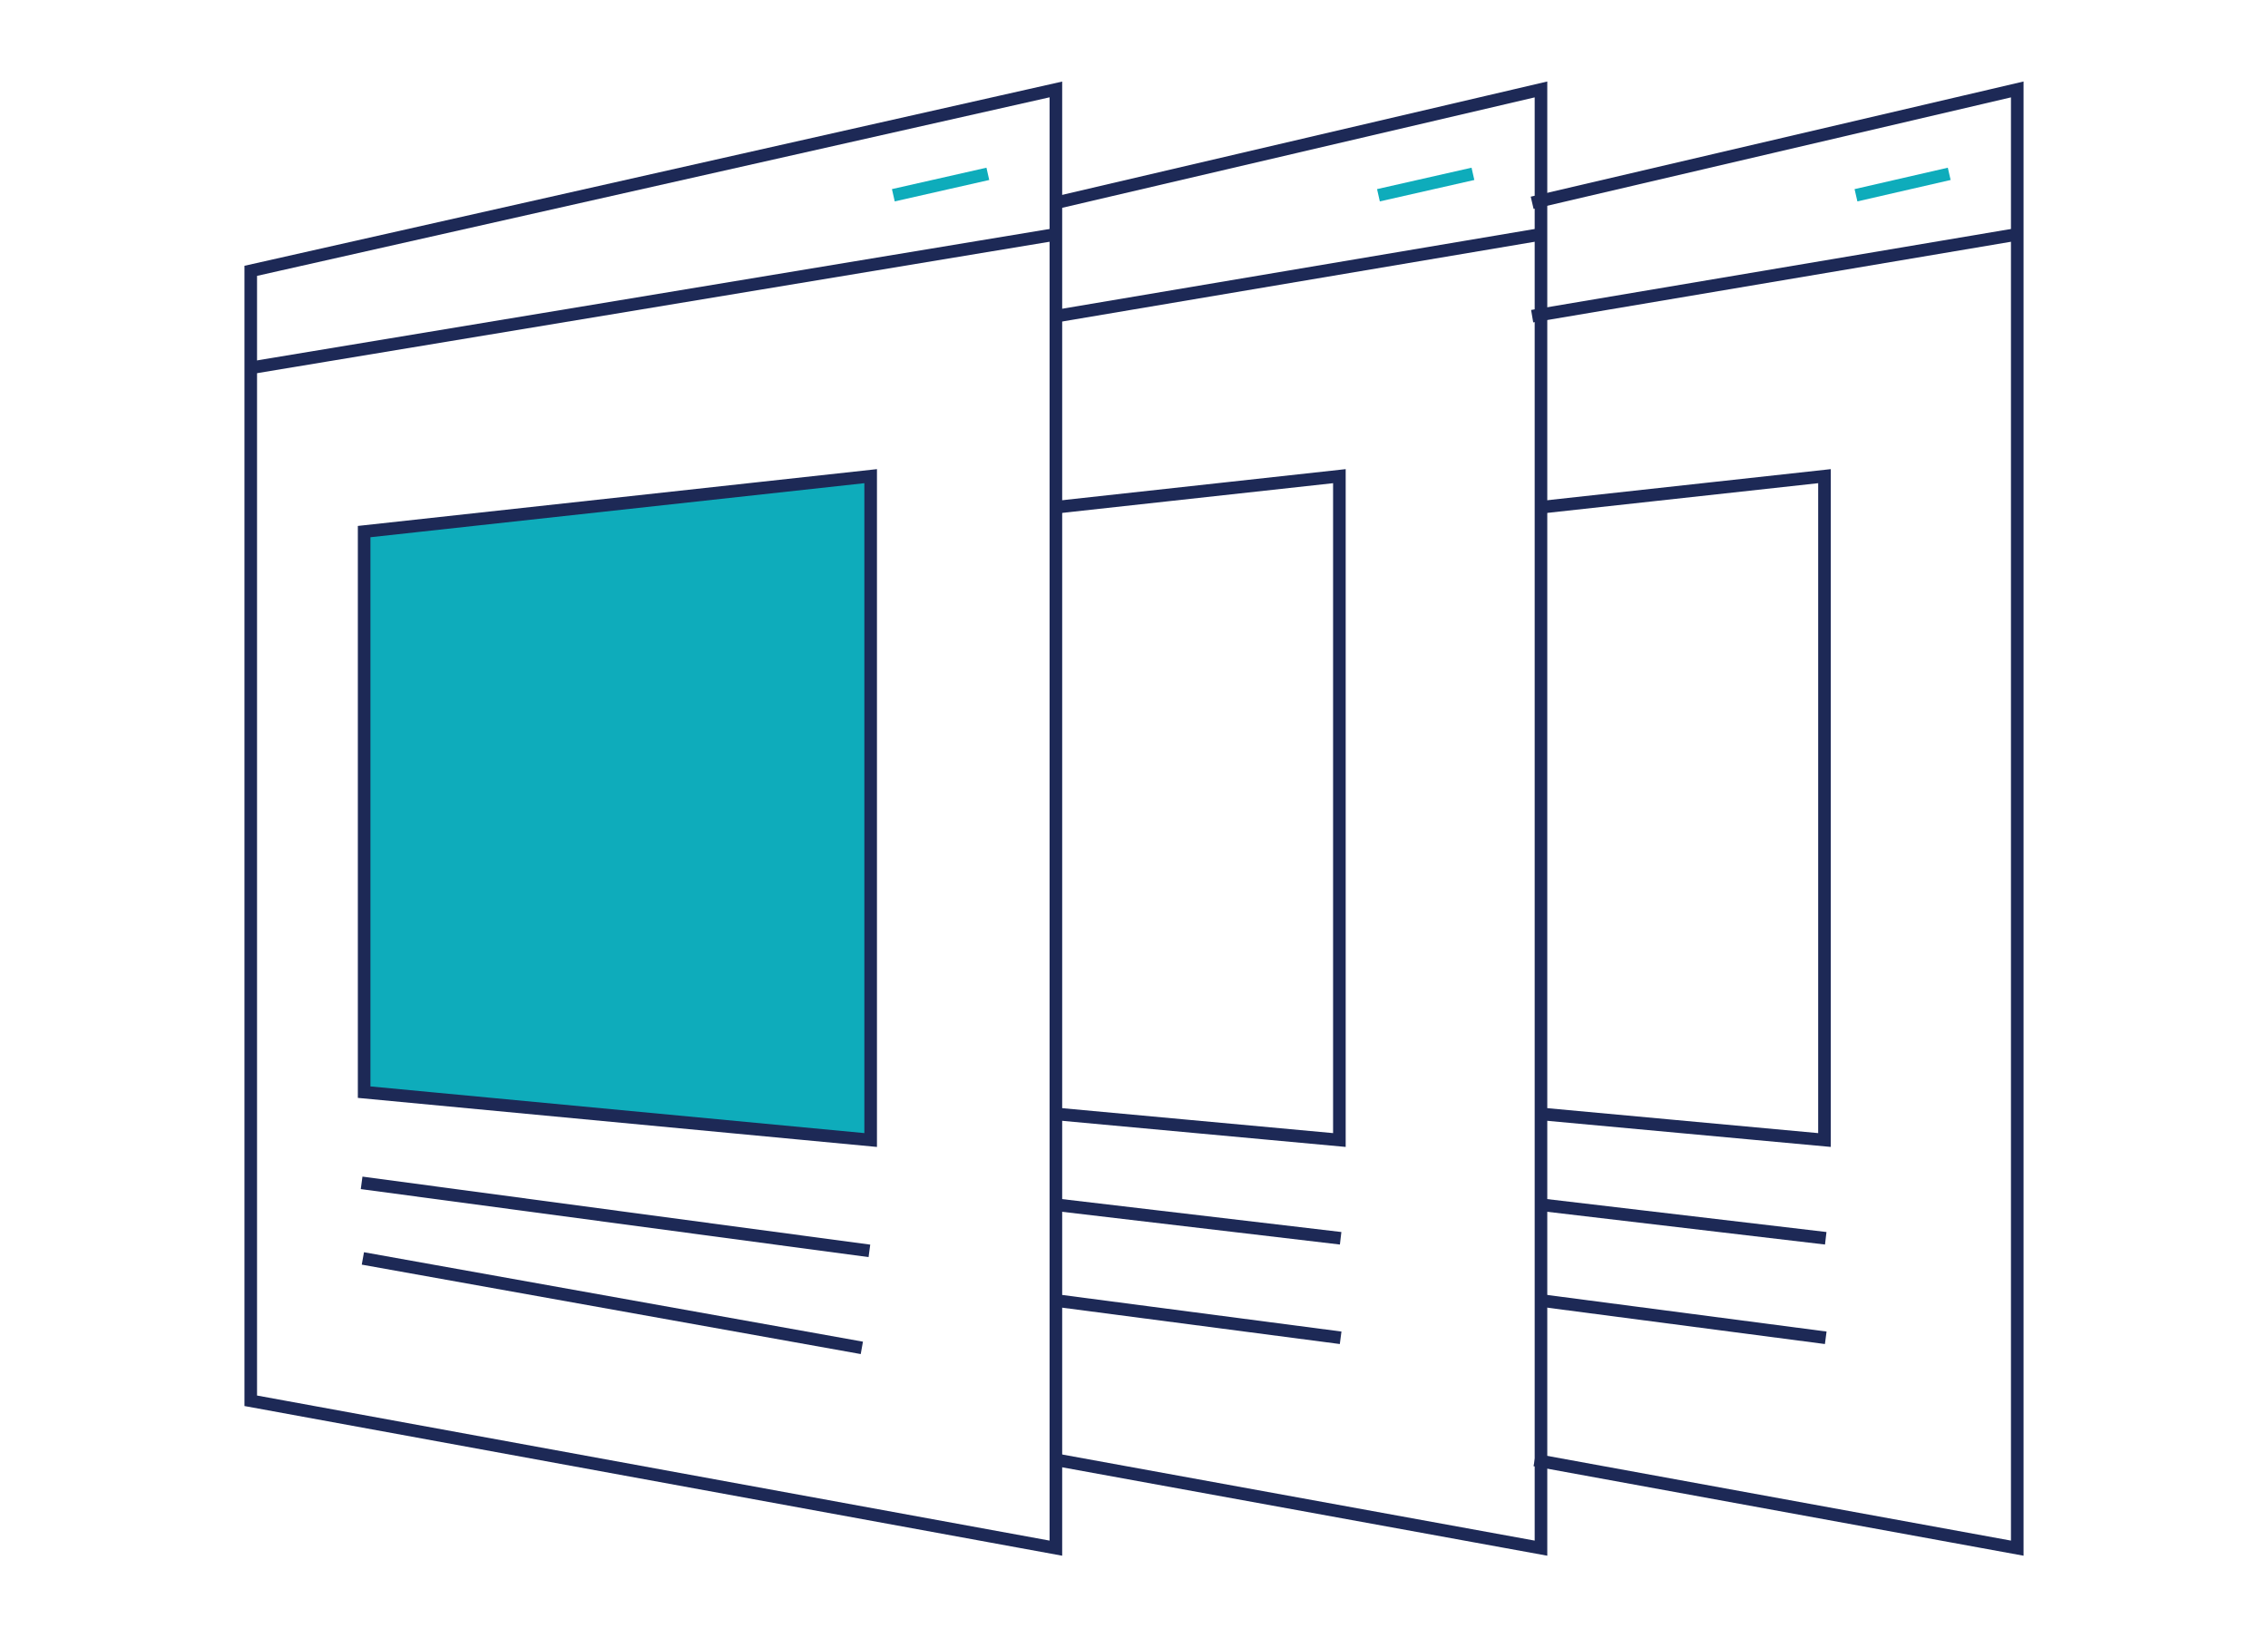 <?xml version="1.0" encoding="utf-8"?>
<!-- Generator: Adobe Illustrator 22.0.0, SVG Export Plug-In . SVG Version: 6.00 Build 0)  -->
<svg version="1.1" id="Layer_1" xmlns="http://www.w3.org/2000/svg" xmlns:xlink="http://www.w3.org/1999/xlink" x="0px" y="0px"
	 viewBox="0 0 180 130" style="enable-background:new 0 0 180 130;" xml:space="preserve">
<style type="text/css">
	.st0{fill:none;stroke:#1D2956;stroke-miterlimit:10;}
	.st1{fill:#0EACBB;stroke:#1D2956;stroke-miterlimit:10;}
	.st2{fill:none;stroke:#0EACBB;stroke-miterlimit:10;}
</style>
<title>Digital Media</title>
<polygon class="st0" points="83.8,122.9 19.9,111.2 19.9,21.5 83.8,7.1 "/>
<line class="st0" x1="69" y1="99.3" x2="28.7" y2="93.9"/>
<line class="st0" x1="68.4" y1="107" x2="28.8" y2="99.9"/>
<polygon class="st1" points="69.1,90.5 28.9,86.7 28.9,42.2 69.1,37.8 "/>
<polyline class="st0" points="83.5,40.3 106.3,37.8 106.3,90.5 83.5,88.4 "/>
<line class="st0" x1="106.4" y1="98.3" x2="83.5" y2="95.6"/>
<line class="st0" x1="106.4" y1="106.2" x2="83.5" y2="103.2"/>
<polyline class="st0" points="122,40.3 144.8,37.8 144.8,90.5 122,88.4 "/>
<line class="st0" x1="144.9" y1="98.3" x2="122" y2="95.6"/>
<line class="st0" x1="144.9" y1="106.2" x2="122" y2="103.2"/>
<line class="st0" x1="19.9" y1="29.2" x2="83.8" y2="18.6"/>
<line class="st2" x1="70.9" y1="15.5" x2="78.4" y2="13.8"/>
<polyline class="st0" points="83.8,16.1 122.3,7.1 122.3,122.9 83.9,115.9 "/>
<line class="st0" x1="83.8" y1="25.1" x2="122.3" y2="18.6"/>
<line class="st2" x1="109.4" y1="15.5" x2="116.9" y2="13.8"/>
<polyline class="st0" points="121.6,16.1 160.1,7.1 160.1,122.9 121.8,115.9 "/>
<line class="st0" x1="121.6" y1="25.1" x2="160.1" y2="18.6"/>
<line class="st2" x1="147.3" y1="15.5" x2="154.7" y2="13.8"/>
</svg>
